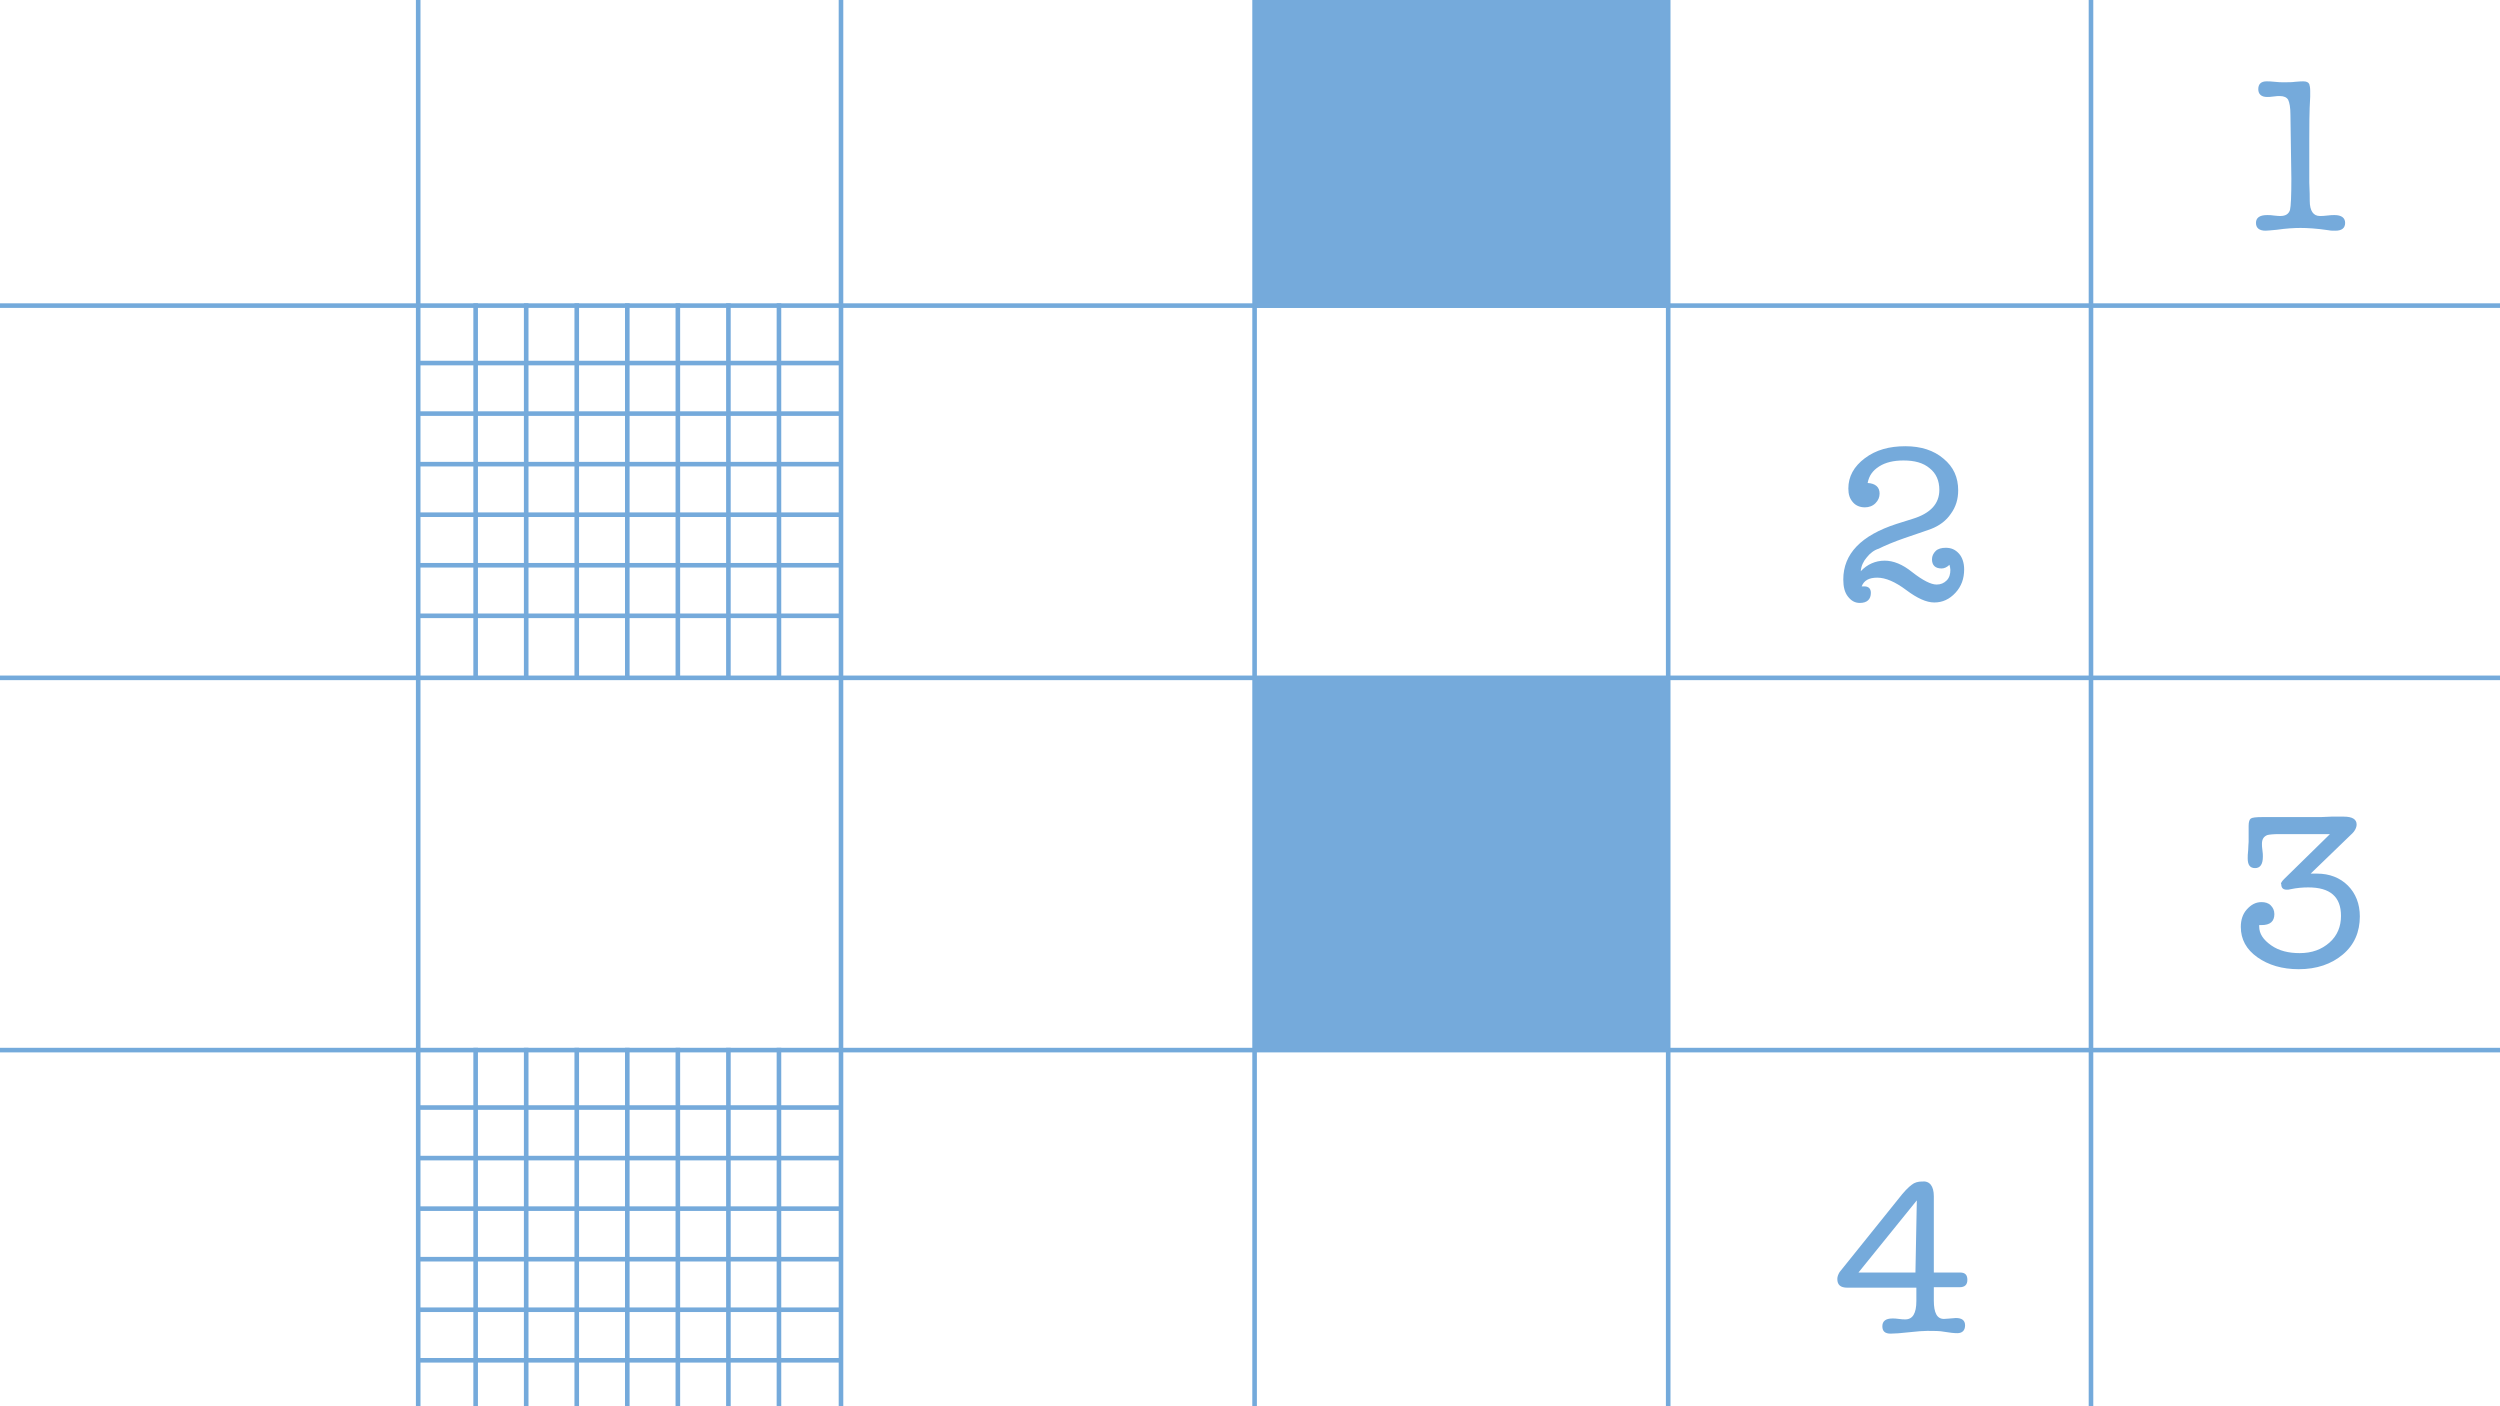 <?xml version="1.0" encoding="utf-8"?>
<!-- Generator: Adobe Illustrator 21.1.0, SVG Export Plug-In . SVG Version: 6.00 Build 0)  -->
<svg version="1.1" id="Layer_1" xmlns="http://www.w3.org/2000/svg" xmlns:xlink="http://www.w3.org/1999/xlink" x="0px" y="0px"
	 viewBox="0 0 544 306" style="enable-background:new 0 0 544 306;" xml:space="preserve">
<style type="text/css">
	.st0{fill:none;stroke:#74AADB;stroke-miterlimit:10;}
	.st1{fill:none;stroke:#75AADB;stroke-miterlimit:10;}
	.st2{fill:#75AADB;}
</style>
<line class="st0" x1="0" y1="66.5" x2="544" y2="66.5"/>
<line class="st0" x1="0" y1="147.5" x2="544" y2="147.5"/>
<line class="st0" x1="0" y1="228.5" x2="544" y2="228.5"/>
<line class="st0" x1="273" y1="-4.5" x2="273" y2="321.5"/>
<line class="st0" x1="363" y1="-4.5" x2="363" y2="321.5"/>
<line class="st0" x1="455" y1="-4.5" x2="455" y2="321.5"/>
<line class="st0" x1="183" y1="-4.5" x2="183" y2="321.5"/>
<line class="st0" x1="91" y1="-4.5" x2="91" y2="321.5"/>
<line class="st1" x1="91" y1="79" x2="183" y2="79"/>
<line class="st1" x1="91" y1="90" x2="183" y2="90"/>
<line class="st1" x1="91" y1="101" x2="183" y2="101"/>
<line class="st1" x1="91" y1="112" x2="183" y2="112"/>
<line class="st1" x1="91" y1="123" x2="183" y2="123"/>
<line class="st1" x1="91" y1="134" x2="183" y2="134"/>
<line class="st1" x1="103.5" y1="147.5" x2="103.5" y2="66"/>
<line class="st1" x1="114.5" y1="147.5" x2="114.5" y2="66"/>
<line class="st1" x1="125.5" y1="147.5" x2="125.5" y2="66"/>
<line class="st1" x1="136.5" y1="147.5" x2="136.5" y2="66"/>
<line class="st1" x1="147.5" y1="147.5" x2="147.5" y2="66"/>
<line class="st1" x1="158.5" y1="147.5" x2="158.5" y2="66"/>
<line class="st1" x1="169.5" y1="147.5" x2="169.5" y2="66"/>
<line class="st1" x1="91" y1="241" x2="183" y2="241"/>
<line class="st1" x1="91" y1="252" x2="183" y2="252"/>
<line class="st1" x1="91" y1="263" x2="183" y2="263"/>
<line class="st1" x1="91" y1="274" x2="183" y2="274"/>
<line class="st1" x1="91" y1="285" x2="183" y2="285"/>
<line class="st1" x1="91" y1="296" x2="183" y2="296"/>
<line class="st1" x1="103.5" y1="309.5" x2="103.5" y2="228"/>
<line class="st1" x1="114.5" y1="309.5" x2="114.5" y2="228"/>
<line class="st1" x1="125.5" y1="309.5" x2="125.5" y2="228"/>
<line class="st1" x1="136.5" y1="309.5" x2="136.5" y2="228"/>
<line class="st1" x1="147.5" y1="309.5" x2="147.5" y2="228"/>
<line class="st1" x1="158.5" y1="309.5" x2="158.5" y2="228"/>
<line class="st1" x1="169.5" y1="309.5" x2="169.5" y2="228"/>
<rect x="273" y="147.5" class="st2" width="90" height="81"/>
<rect x="273" y="-14" class="st2" width="90" height="81"/>
<g>
	<path class="st2" d="M498.6,38.9L498.4,25c0-1.6-0.2-2.7-0.5-3.3c-0.3-0.5-0.9-0.8-1.8-0.8c-0.3,0-0.8,0-1.4,0.1
		c-0.6,0.1-1.1,0.1-1.4,0.1c-1.2,0-1.9-0.6-1.9-1.7s0.6-1.7,1.8-1.7c0.4,0,1,0,1.8,0.1c0.8,0.1,1.4,0.1,1.9,0.1c1,0,1.9,0,2.5-0.1
		c1-0.1,1.6-0.1,1.8-0.1c0.7,0,1.1,0.2,1.3,0.6c0.1,0.3,0.2,0.8,0.2,1.5c0,0.1,0,0.5,0,1.2c-0.2,3.4-0.2,6.5-0.2,9.3v5.4
		c0,1,0,2.3,0,4c0.1,2,0.1,3.3,0.1,4c0,2.2,0.8,3.3,2.2,3.3c0.4,0,0.9,0,1.6-0.1c0.7-0.1,1.2-0.1,1.6-0.1c1.5,0,2.3,0.6,2.3,1.7
		s-0.7,1.7-2.1,1.7c-0.5,0-1.1,0-1.5-0.1c-2.7-0.4-4.7-0.5-6.1-0.5s-3.1,0.1-5.2,0.4c-1.2,0.1-2,0.2-2.4,0.2c-1.4,0-2.1-0.6-2.1-1.7
		c0-1.1,0.8-1.7,2.4-1.7c0.5,0,1,0,1.5,0.1c0.8,0.1,1.2,0.1,1.4,0.1c1.1,0,1.8-0.4,2.1-1.3C498.5,44.9,498.6,42.6,498.6,38.9z"/>
	<path class="st2" d="M406.2,121.3c-0.7,0.8-1.2,1.8-1.3,3c1.4-1.5,3.2-2.3,5.2-2.3c1.9,0,3.9,0.8,6,2.5c2.3,1.8,4.1,2.7,5.3,2.7
		c0.9,0,1.6-0.3,2.2-0.9c0.6-0.6,0.8-1.4,0.8-2.3c0-0.3-0.1-0.7-0.2-1.1c-0.5,0.5-1.1,0.8-1.7,0.8c-1.4,0-2.1-0.7-2.1-2
		c0-0.7,0.3-1.3,0.8-1.8c0.5-0.5,1.3-0.7,2.2-0.7c1.2,0,2.1,0.4,2.9,1.3c0.7,0.8,1.1,2,1.1,3.4c0,2-0.6,3.7-1.9,5.1
		s-2.8,2.1-4.6,2.1c-1.7,0-3.7-0.9-6.1-2.7c-2.4-1.8-4.5-2.7-6.3-2.7s-2.9,0.6-3.4,1.9c0.3,0,0.5,0,0.6,0c0.9,0,1.4,0.5,1.4,1.4
		c0,1.4-0.8,2.2-2.4,2.2c-1.1,0-1.9-0.5-2.6-1.4c-0.7-0.9-1-2.1-1-3.7c0-5.6,3.9-9.6,11.6-12.1l3.5-1.1c3.9-1.2,5.8-3.3,5.8-6.3
		c0-2-0.7-3.6-2.1-4.7c-1.4-1.2-3.3-1.7-5.7-1.7c-2.1,0-3.9,0.4-5.3,1.3c-1.4,0.9-2.2,2-2.5,3.6c1.7,0.1,2.6,0.9,2.6,2.3
		c0,0.8-0.3,1.5-0.9,2.1c-0.6,0.6-1.4,0.9-2.3,0.9c-1.1,0-2-0.4-2.6-1.1c-0.7-0.8-1-1.7-1-3c0-2.6,1.2-4.8,3.6-6.6
		c2.4-1.8,5.3-2.6,8.8-2.6c3.4,0,6.2,0.9,8.3,2.7c2.2,1.8,3.2,4.1,3.2,6.9c0,1.9-0.5,3.6-1.6,5.1c-1,1.5-2.5,2.6-4.3,3.3
		c-0.6,0.2-2.5,0.9-5.8,2c-2.3,0.8-4.2,1.6-5.6,2.3C407.8,119.7,406.9,120.4,406.2,121.3z"/>
	<path class="st2" d="M497,191.3l10-9.8h-11.1c-1.2,0-2.1,0.1-2.5,0.2c-0.8,0.3-1.2,0.9-1.2,1.9c0,0.3,0,0.8,0.1,1.4
		c0.1,0.6,0.1,1.1,0.1,1.4c0,1.7-0.6,2.5-1.7,2.5c-1.1,0-1.6-0.7-1.6-2.1c0-0.4,0-1,0.1-1.8c0-0.8,0.1-1.4,0.1-1.8c0-0.9,0-1.6,0-2
		c0-0.4,0-0.9,0-1.5c0-0.9,0.2-1.4,0.5-1.6c0.3-0.2,1.1-0.3,2.4-0.3h11.8c0.6,0,1.7,0,3.3-0.1c0.8,0,1.7,0,2.7,0
		c1.9,0,2.8,0.6,2.8,1.7c0,0.7-0.4,1.5-1.2,2.2l-8.8,8.5c0.2,0,0.4,0,0.8,0c0.3,0,0.5,0,0.6,0c2.7,0,5,0.9,6.7,2.6
		c1.7,1.7,2.6,4,2.6,6.7c0,3.4-1.2,6.2-3.7,8.3c-2.5,2.1-5.7,3.2-9.6,3.2c-3.6,0-6.6-0.9-9-2.6c-2.4-1.7-3.6-3.9-3.6-6.6
		c0-1.5,0.4-2.8,1.3-3.8c0.9-1,1.9-1.6,3.2-1.6c0.8,0,1.5,0.2,2,0.7c0.5,0.5,0.8,1.1,0.8,1.9c0,1.6-0.9,2.4-2.8,2.4h-0.5v0.3
		c0,1.6,0.9,2.9,2.6,4.1c1.7,1.2,3.8,1.7,6.2,1.7c2.7,0,4.8-0.8,6.5-2.3c1.7-1.5,2.5-3.5,2.5-5.8c0-4.2-2.4-6.2-7.1-6.2
		c-1.2,0-2.5,0.1-3.9,0.4c-0.3,0.1-0.6,0.1-0.8,0.1c-0.8,0-1.2-0.4-1.2-1.2C496.2,192.3,496.5,191.8,497,191.3z"/>
	<path class="st2" d="M420.8,260.3v16.6h5.7c1.1,0,1.6,0.5,1.6,1.6s-0.6,1.6-1.7,1.6h-5.6v2.9c0,2.7,0.7,4,2.2,4
		c0.4,0,1.2-0.1,2.6-0.2c1.3,0,2,0.5,2,1.6c0,1.1-0.6,1.7-1.7,1.7c-0.7,0-1.6-0.1-2.8-0.3c-1-0.2-2.2-0.2-3.7-0.2
		c-0.9,0-2.2,0.1-4,0.3c-1.8,0.2-3.1,0.3-4,0.3c-1.2,0-1.8-0.5-1.8-1.6c0-1.1,0.7-1.7,2.2-1.7c0.3,0,0.8,0,1.4,0.1
		c0.6,0.1,1.1,0.1,1.4,0.1c1.6,0,2.4-1.3,2.4-4v-2.9H402c-1.5,0-2.2-0.6-2.2-1.9c0-0.5,0.2-1,0.5-1.5l12.7-15.8
		c1.3-1.7,2.3-2.7,3-3.2c0.6-0.5,1.4-0.7,2.2-0.7C419.9,256.9,420.8,258.1,420.8,260.3z M404.4,276.9h12.4l0.3-15.7L404.4,276.9z"/>
</g>
</svg>
